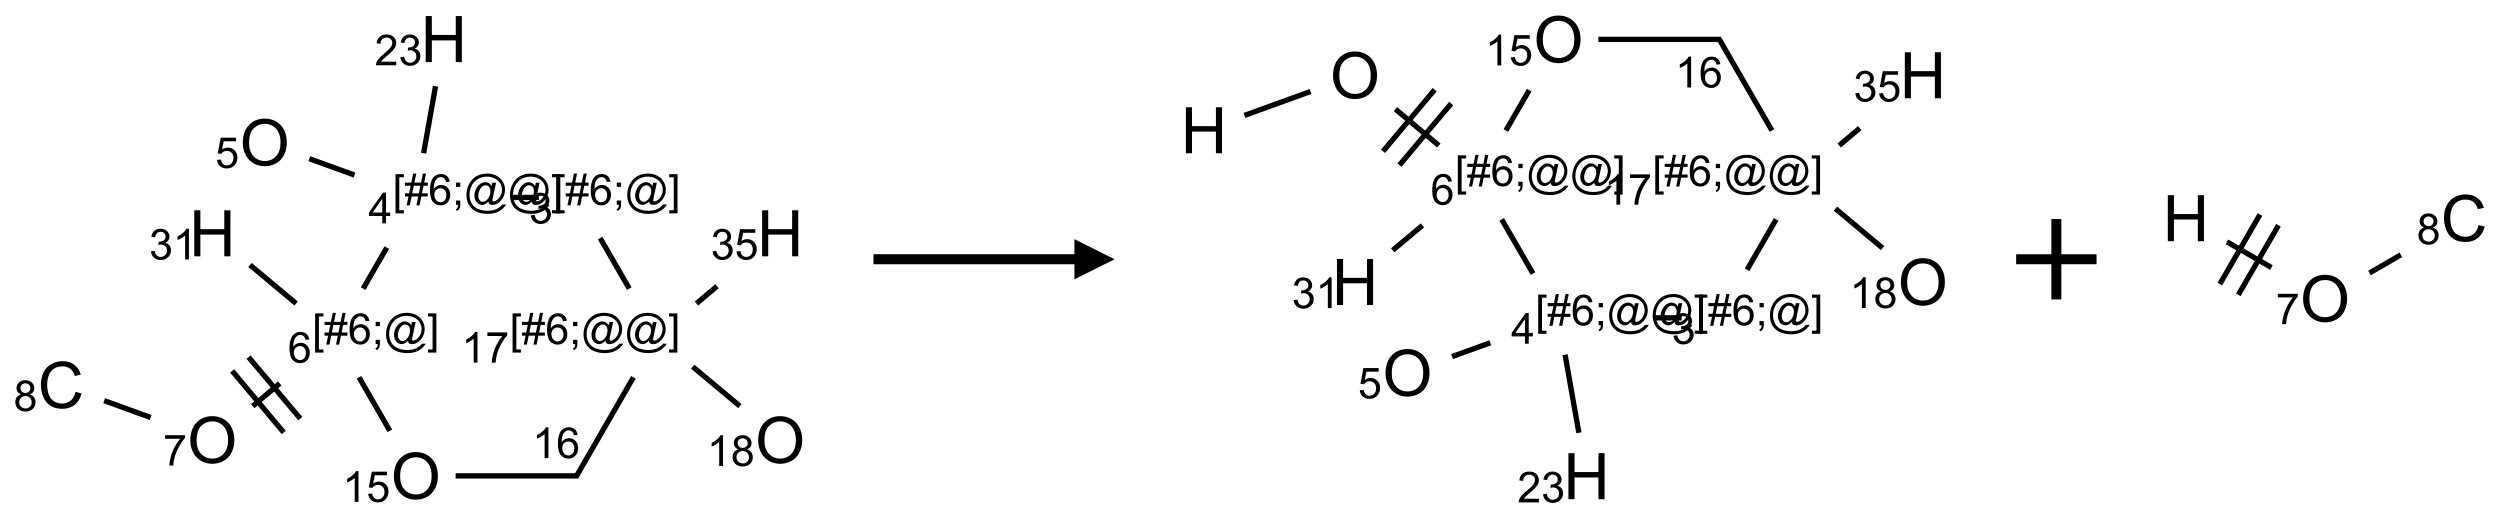 <?xml version="1.0" encoding="UTF-8"?>
<svg xmlns="http://www.w3.org/2000/svg" xmlns:xlink="http://www.w3.org/1999/xlink" width="622" height="129" viewBox="0 0 622 129">
<defs>
<g>
<g id="glyph-0-0">
<path d="M 2 0 L 2 -10 L 10 -10 L 10 0 Z M 2.25 -0.25 L 9.75 -0.25 L 9.75 -9.75 L 2.25 -9.75 Z M 2.25 -0.25 "/>
</g>
<g id="glyph-0-1">
<path d="M 0.773 -5.578 C 0.773 -7.48 1.285 -8.969 2.305 -10.043 C 3.324 -11.117 4.645 -11.656 6.258 -11.656 C 7.316 -11.656 8.27 -11.402 9.117 -10.898 C 9.965 -10.395 10.613 -9.688 11.059 -8.785 C 11.504 -7.883 11.727 -6.855 11.727 -5.711 C 11.727 -4.551 11.492 -3.512 11.023 -2.594 C 10.555 -1.676 9.891 -0.984 9.031 -0.512 C 8.172 -0.039 7.246 0.195 6.25 0.195 C 5.172 0.195 4.207 -0.066 3.359 -0.586 C 2.512 -1.105 1.867 -1.816 1.43 -2.719 C 0.992 -3.621 0.773 -4.574 0.773 -5.578 Z M 2.336 -5.555 C 2.336 -4.176 2.707 -3.086 3.449 -2.293 C 4.191 -1.5 5.121 -1.102 6.242 -1.102 C 7.383 -1.102 8.32 -1.504 9.059 -2.305 C 9.797 -3.105 10.164 -4.246 10.164 -5.719 C 10.164 -6.652 10.008 -7.465 9.691 -8.16 C 9.375 -8.855 8.914 -9.395 8.309 -9.777 C 7.703 -10.16 7.02 -10.352 6.266 -10.352 C 5.191 -10.352 4.27 -9.984 3.496 -9.246 C 2.723 -8.508 2.336 -7.277 2.336 -5.555 Z M 2.336 -5.555 "/>
</g>
<g id="glyph-0-2">
<path d="M 9.406 -4.016 L 10.922 -3.633 C 10.605 -2.387 10.031 -1.438 9.207 -0.785 C 8.383 -0.133 7.371 0.195 6.18 0.195 C 4.945 0.195 3.941 -0.055 3.168 -0.559 C 2.395 -1.062 1.805 -1.789 1.402 -2.742 C 1 -3.695 0.797 -4.719 0.797 -5.812 C 0.797 -7.004 1.023 -8.047 1.48 -8.934 C 1.938 -9.82 2.586 -10.496 3.426 -10.957 C 4.266 -11.418 5.191 -11.648 6.203 -11.648 C 7.348 -11.648 8.312 -11.355 9.094 -10.773 C 9.875 -10.191 10.418 -9.371 10.727 -8.312 L 9.234 -7.961 C 8.969 -8.793 8.582 -9.402 8.078 -9.781 C 7.574 -10.16 6.938 -10.352 6.172 -10.352 C 5.293 -10.352 4.555 -10.141 3.965 -9.719 C 3.375 -9.297 2.957 -8.73 2.719 -8.02 C 2.48 -7.309 2.359 -6.574 2.359 -5.82 C 2.359 -4.848 2.5 -3.996 2.785 -3.27 C 3.07 -2.543 3.512 -2 4.109 -1.641 C 4.707 -1.281 5.355 -1.102 6.055 -1.102 C 6.902 -1.102 7.621 -1.348 8.211 -1.836 C 8.801 -2.324 9.199 -3.051 9.406 -4.016 Z M 9.406 -4.016 "/>
</g>
<g id="glyph-0-3">
<path d="M 1.281 0 L 1.281 -11.453 L 2.797 -11.453 L 2.797 -6.75 L 8.75 -6.75 L 8.75 -11.453 L 10.266 -11.453 L 10.266 0 L 8.75 0 L 8.75 -5.398 L 2.797 -5.398 L 2.797 0 Z M 1.281 0 "/>
</g>
<g id="glyph-1-0">
<path d="M 1.332 0 L 1.332 -6.668 L 6.668 -6.668 L 6.668 0 Z M 1.5 -0.168 L 6.5 -0.168 L 6.5 -6.5 L 1.5 -6.5 Z M 1.5 -0.168 "/>
</g>
<g id="glyph-1-1">
<path d="M 0.441 -2 L 1.426 -2.082 C 1.5 -1.605 1.668 -1.242 1.934 -1.004 C 2.199 -0.762 2.52 -0.641 2.895 -0.641 C 3.348 -0.641 3.73 -0.812 4.043 -1.152 C 4.355 -1.492 4.512 -1.941 4.512 -2.504 C 4.512 -3.039 4.359 -3.461 4.059 -3.77 C 3.758 -4.078 3.367 -4.234 2.879 -4.234 C 2.578 -4.234 2.305 -4.164 2.062 -4.027 C 1.82 -3.891 1.629 -3.715 1.488 -3.496 L 0.609 -3.609 L 1.348 -7.531 L 5.145 -7.531 L 5.145 -6.637 L 2.098 -6.637 L 1.688 -4.582 C 2.145 -4.902 2.625 -5.062 3.129 -5.062 C 3.797 -5.062 4.359 -4.832 4.816 -4.371 C 5.277 -3.91 5.504 -3.312 5.504 -2.59 C 5.504 -1.898 5.305 -1.301 4.902 -0.797 C 4.41 -0.18 3.742 0.129 2.895 0.129 C 2.199 0.129 1.633 -0.062 1.195 -0.453 C 0.758 -0.844 0.504 -1.359 0.441 -2 Z M 0.441 -2 "/>
</g>
<g id="glyph-1-2">
<path d="M 0.723 2.121 L 0.723 -7.637 L 2.793 -7.637 L 2.793 -6.859 L 1.66 -6.859 L 1.66 1.344 L 2.793 1.344 L 2.793 2.121 Z M 0.723 2.121 "/>
</g>
<g id="glyph-1-3">
<path d="M 0.535 0.129 L 0.988 -2.09 L 0.109 -2.09 L 0.109 -2.863 L 1.145 -2.863 L 1.531 -4.754 L 0.109 -4.754 L 0.109 -5.531 L 1.688 -5.531 L 2.141 -7.766 L 2.922 -7.766 L 2.469 -5.531 L 4.109 -5.531 L 4.562 -7.766 L 5.348 -7.766 L 4.895 -5.531 L 5.797 -5.531 L 5.797 -4.754 L 4.738 -4.754 L 4.348 -2.863 L 5.797 -2.863 L 5.797 -2.09 L 4.191 -2.09 L 3.738 0.129 L 2.957 0.129 L 3.406 -2.09 L 1.77 -2.09 L 1.316 0.129 Z M 1.926 -2.863 L 3.562 -2.863 L 3.953 -4.754 L 2.312 -4.754 Z M 1.926 -2.863 "/>
</g>
<g id="glyph-1-4">
<path d="M 5.309 -5.766 L 4.375 -5.691 C 4.293 -6.059 4.172 -6.328 4.02 -6.496 C 3.766 -6.762 3.453 -6.895 3.082 -6.895 C 2.785 -6.895 2.523 -6.812 2.297 -6.645 C 2 -6.43 1.77 -6.117 1.598 -5.703 C 1.43 -5.289 1.34 -4.703 1.332 -3.938 C 1.559 -4.281 1.836 -4.535 2.16 -4.703 C 2.488 -4.871 2.828 -4.953 3.188 -4.953 C 3.812 -4.953 4.344 -4.723 4.785 -4.262 C 5.223 -3.801 5.441 -3.207 5.441 -2.48 C 5.441 -2 5.34 -1.555 5.133 -1.145 C 4.926 -0.73 4.641 -0.418 4.281 -0.199 C 3.922 0.02 3.512 0.129 3.051 0.129 C 2.27 0.129 1.633 -0.156 1.141 -0.73 C 0.648 -1.305 0.402 -2.254 0.402 -3.574 C 0.402 -5.051 0.672 -6.121 1.219 -6.793 C 1.695 -7.375 2.336 -7.668 3.141 -7.668 C 3.742 -7.668 4.234 -7.5 4.617 -7.16 C 5 -6.824 5.23 -6.359 5.309 -5.766 Z M 1.48 -2.473 C 1.48 -2.152 1.547 -1.844 1.684 -1.547 C 1.82 -1.25 2.016 -1.027 2.262 -0.871 C 2.508 -0.719 2.766 -0.641 3.035 -0.641 C 3.434 -0.641 3.773 -0.801 4.059 -1.121 C 4.344 -1.441 4.484 -1.875 4.484 -2.422 C 4.484 -2.949 4.344 -3.367 4.062 -3.668 C 3.781 -3.973 3.426 -4.125 3 -4.125 C 2.578 -4.125 2.219 -3.973 1.922 -3.668 C 1.625 -3.363 1.48 -2.969 1.48 -2.473 Z M 1.48 -2.473 "/>
</g>
<g id="glyph-1-5">
<path d="M 0.949 -4.465 L 0.949 -5.531 L 2.016 -5.531 L 2.016 -4.465 Z M 0.949 0 L 0.949 -1.066 L 2.016 -1.066 L 2.016 0 C 2.016 0.391 1.945 0.711 1.809 0.949 C 1.668 1.191 1.449 1.379 1.145 1.512 L 0.887 1.109 C 1.082 1.023 1.23 0.895 1.324 0.727 C 1.418 0.559 1.469 0.316 1.48 0 Z M 0.949 0 "/>
</g>
<g id="glyph-1-6">
<path d="M 6.047 -0.848 C 5.82 -0.59 5.57 -0.379 5.289 -0.223 C 5.008 -0.062 4.73 0.016 4.449 0.016 C 4.141 0.016 3.84 -0.074 3.547 -0.254 C 3.254 -0.434 3.02 -0.715 2.836 -1.09 C 2.652 -1.465 2.562 -1.875 2.562 -2.324 C 2.562 -2.875 2.703 -3.43 2.988 -3.98 C 3.27 -4.535 3.621 -4.953 4.043 -5.23 C 4.461 -5.508 4.871 -5.645 5.266 -5.645 C 5.566 -5.645 5.855 -5.566 6.129 -5.41 C 6.402 -5.25 6.641 -5.012 6.84 -4.688 L 7.016 -5.496 L 7.949 -5.496 L 7.199 -2 C 7.094 -1.516 7.043 -1.246 7.043 -1.191 C 7.043 -1.098 7.078 -1.02 7.148 -0.949 C 7.219 -0.883 7.305 -0.848 7.406 -0.848 C 7.59 -0.848 7.832 -0.953 8.129 -1.168 C 8.527 -1.445 8.84 -1.816 9.07 -2.285 C 9.301 -2.75 9.418 -3.234 9.418 -3.73 C 9.418 -4.309 9.27 -4.852 8.973 -5.355 C 8.676 -5.859 8.23 -6.262 7.645 -6.562 C 7.055 -6.863 6.406 -7.016 5.691 -7.016 C 4.879 -7.016 4.137 -6.824 3.465 -6.445 C 2.793 -6.066 2.273 -5.52 1.902 -4.809 C 1.535 -4.098 1.348 -3.34 1.348 -2.527 C 1.348 -1.676 1.535 -0.941 1.902 -0.328 C 2.273 0.285 2.809 0.742 3.508 1.035 C 4.207 1.328 4.984 1.473 5.832 1.473 C 6.742 1.473 7.504 1.32 8.121 1.016 C 8.734 0.711 9.195 0.34 9.5 -0.098 L 10.441 -0.098 C 10.266 0.266 9.961 0.637 9.531 1.016 C 9.102 1.395 8.59 1.695 7.996 1.914 C 7.402 2.133 6.688 2.246 5.848 2.246 C 5.078 2.246 4.367 2.145 3.715 1.949 C 3.066 1.75 2.512 1.453 2.051 1.055 C 1.594 0.656 1.25 0.199 1.016 -0.316 C 0.723 -0.973 0.578 -1.684 0.578 -2.441 C 0.578 -3.289 0.75 -4.098 1.098 -4.863 C 1.523 -5.805 2.125 -6.527 2.902 -7.027 C 3.684 -7.527 4.629 -7.777 5.738 -7.777 C 6.602 -7.777 7.375 -7.602 8.059 -7.246 C 8.746 -6.895 9.285 -6.371 9.684 -5.672 C 10.02 -5.07 10.188 -4.418 10.188 -3.715 C 10.188 -2.707 9.832 -1.812 9.125 -1.031 C 8.492 -0.328 7.801 0.02 7.051 0.02 C 6.812 0.02 6.617 -0.016 6.473 -0.09 C 6.324 -0.16 6.215 -0.266 6.145 -0.402 C 6.102 -0.488 6.066 -0.637 6.047 -0.848 Z M 3.527 -2.262 C 3.527 -1.785 3.641 -1.414 3.863 -1.152 C 4.09 -0.887 4.348 -0.754 4.641 -0.754 C 4.836 -0.754 5.039 -0.812 5.254 -0.93 C 5.469 -1.047 5.676 -1.219 5.871 -1.449 C 6.066 -1.676 6.23 -1.969 6.355 -2.32 C 6.48 -2.672 6.543 -3.027 6.543 -3.379 C 6.543 -3.852 6.426 -4.219 6.191 -4.48 C 5.957 -4.738 5.672 -4.871 5.332 -4.871 C 5.109 -4.871 4.902 -4.812 4.707 -4.699 C 4.512 -4.586 4.32 -4.406 4.137 -4.156 C 3.953 -3.906 3.805 -3.602 3.691 -3.246 C 3.582 -2.887 3.527 -2.559 3.527 -2.262 Z M 3.527 -2.262 "/>
</g>
<g id="glyph-1-7">
<path d="M 2.27 2.121 L 0.203 2.121 L 0.203 1.344 L 1.332 1.344 L 1.332 -6.859 L 0.203 -6.859 L 0.203 -7.637 L 2.27 -7.637 Z M 2.27 2.121 "/>
</g>
<g id="glyph-1-8">
<path d="M 3.449 0 L 3.449 -1.828 L 0.137 -1.828 L 0.137 -2.688 L 3.621 -7.637 L 4.387 -7.637 L 4.387 -2.688 L 5.418 -2.688 L 5.418 -1.828 L 4.387 -1.828 L 4.387 0 Z M 3.449 -2.688 L 3.449 -6.129 L 1.059 -2.688 Z M 3.449 -2.688 "/>
</g>
<g id="glyph-1-9">
<path d="M 0.449 -2.016 L 1.387 -2.141 C 1.492 -1.609 1.676 -1.227 1.934 -0.992 C 2.191 -0.758 2.508 -0.641 2.879 -0.641 C 3.32 -0.641 3.695 -0.793 3.996 -1.098 C 4.301 -1.402 4.453 -1.781 4.453 -2.234 C 4.453 -2.664 4.312 -3.02 4.031 -3.301 C 3.75 -3.578 3.391 -3.719 2.957 -3.719 C 2.781 -3.719 2.562 -3.684 2.297 -3.613 L 2.402 -4.438 C 2.465 -4.43 2.516 -4.426 2.551 -4.426 C 2.949 -4.426 3.312 -4.531 3.629 -4.738 C 3.949 -4.949 4.109 -5.27 4.109 -5.703 C 4.109 -6.047 3.992 -6.332 3.762 -6.559 C 3.527 -6.785 3.227 -6.895 2.859 -6.895 C 2.496 -6.895 2.191 -6.781 1.949 -6.551 C 1.707 -6.324 1.547 -5.98 1.48 -5.52 L 0.543 -5.688 C 0.656 -6.316 0.918 -6.805 1.324 -7.148 C 1.73 -7.492 2.234 -7.668 2.84 -7.668 C 3.254 -7.668 3.641 -7.578 3.988 -7.398 C 4.34 -7.219 4.609 -6.977 4.793 -6.668 C 4.98 -6.359 5.074 -6.031 5.074 -5.684 C 5.074 -5.352 4.984 -5.051 4.809 -4.781 C 4.629 -4.512 4.367 -4.297 4.02 -4.137 C 4.473 -4.031 4.824 -3.816 5.074 -3.488 C 5.324 -3.16 5.449 -2.75 5.449 -2.254 C 5.449 -1.59 5.203 -1.023 4.719 -0.559 C 4.234 -0.098 3.617 0.137 2.875 0.137 C 2.203 0.137 1.648 -0.062 1.207 -0.465 C 0.762 -0.863 0.512 -1.379 0.449 -2.016 Z M 0.449 -2.016 "/>
</g>
<g id="glyph-1-10">
<path d="M 3.973 0 L 3.035 0 L 3.035 -5.973 C 2.809 -5.758 2.516 -5.543 2.148 -5.328 C 1.781 -5.113 1.453 -4.953 1.16 -4.844 L 1.16 -5.75 C 1.684 -5.996 2.145 -6.297 2.535 -6.645 C 2.93 -6.996 3.207 -7.336 3.371 -7.668 L 3.973 -7.668 Z M 3.973 0 "/>
</g>
<g id="glyph-1-11">
<path d="M 0.504 -6.637 L 0.504 -7.535 L 5.449 -7.535 L 5.449 -6.809 C 4.961 -6.289 4.48 -5.602 4.004 -4.746 C 3.527 -3.887 3.156 -3.004 2.895 -2.098 C 2.707 -1.461 2.59 -0.762 2.535 0 L 1.574 0 C 1.582 -0.602 1.703 -1.328 1.926 -2.176 C 2.152 -3.027 2.477 -3.848 2.898 -4.637 C 3.32 -5.426 3.77 -6.094 4.246 -6.637 Z M 0.504 -6.637 "/>
</g>
<g id="glyph-1-12">
<path d="M 1.887 -4.141 C 1.496 -4.281 1.207 -4.484 1.02 -4.75 C 0.832 -5.016 0.738 -5.328 0.738 -5.699 C 0.738 -6.254 0.938 -6.719 1.34 -7.098 C 1.738 -7.477 2.27 -7.668 2.934 -7.668 C 3.598 -7.668 4.137 -7.473 4.543 -7.086 C 4.949 -6.699 5.152 -6.227 5.152 -5.672 C 5.152 -5.316 5.059 -5.008 4.871 -4.746 C 4.688 -4.484 4.406 -4.281 4.027 -4.141 C 4.496 -3.988 4.852 -3.742 5.098 -3.402 C 5.34 -3.062 5.465 -2.656 5.465 -2.184 C 5.465 -1.531 5.234 -0.98 4.77 -0.535 C 4.309 -0.09 3.703 0.129 2.949 0.129 C 2.195 0.129 1.586 -0.094 1.125 -0.539 C 0.664 -0.984 0.434 -1.543 0.434 -2.207 C 0.434 -2.703 0.559 -3.121 0.809 -3.457 C 1.062 -3.793 1.422 -4.02 1.887 -4.141 Z M 1.699 -5.73 C 1.699 -5.367 1.812 -5.074 2.047 -4.844 C 2.281 -4.613 2.582 -4.5 2.953 -4.5 C 3.312 -4.5 3.609 -4.613 3.84 -4.84 C 4.07 -5.066 4.188 -5.348 4.188 -5.676 C 4.188 -6.02 4.07 -6.309 3.832 -6.543 C 3.594 -6.777 3.297 -6.895 2.941 -6.895 C 2.586 -6.895 2.289 -6.781 2.051 -6.551 C 1.816 -6.324 1.699 -6.047 1.699 -5.73 Z M 1.395 -2.203 C 1.395 -1.938 1.461 -1.676 1.586 -1.426 C 1.711 -1.176 1.902 -0.984 2.152 -0.848 C 2.402 -0.711 2.672 -0.641 2.957 -0.641 C 3.406 -0.641 3.777 -0.785 4.066 -1.074 C 4.359 -1.363 4.504 -1.727 4.504 -2.172 C 4.504 -2.625 4.355 -2.996 4.055 -3.293 C 3.754 -3.586 3.379 -3.734 2.926 -3.734 C 2.484 -3.734 2.121 -3.59 1.832 -3.297 C 1.543 -3.004 1.395 -2.641 1.395 -2.203 Z M 1.395 -2.203 "/>
</g>
<g id="glyph-1-13">
<path d="M 5.371 -0.902 L 5.371 0 L 0.324 0 C 0.316 -0.227 0.352 -0.441 0.434 -0.652 C 0.562 -0.996 0.766 -1.332 1.051 -1.668 C 1.332 -2 1.742 -2.387 2.277 -2.824 C 3.105 -3.504 3.668 -4.043 3.957 -4.441 C 4.25 -4.84 4.395 -5.215 4.395 -5.566 C 4.395 -5.938 4.262 -6.254 3.996 -6.508 C 3.73 -6.762 3.387 -6.891 2.957 -6.891 C 2.508 -6.891 2.145 -6.754 1.875 -6.484 C 1.605 -6.215 1.469 -5.84 1.465 -5.359 L 0.5 -5.457 C 0.566 -6.176 0.812 -6.727 1.246 -7.102 C 1.676 -7.477 2.254 -7.668 2.98 -7.668 C 3.711 -7.668 4.293 -7.465 4.719 -7.059 C 5.145 -6.652 5.359 -6.148 5.359 -5.547 C 5.359 -5.242 5.297 -4.941 5.172 -4.645 C 5.047 -4.352 4.84 -4.039 4.551 -3.715 C 4.262 -3.387 3.777 -2.938 3.105 -2.371 C 2.543 -1.898 2.18 -1.578 2.02 -1.41 C 1.859 -1.242 1.73 -1.07 1.625 -0.902 Z M 5.371 -0.902 "/>
</g>
</g>
</defs>
<path fill="none" stroke-width="0.033" stroke-linecap="butt" stroke-linejoin="miter" stroke="rgb(0%, 0%, 0%)" stroke-opacity="1" stroke-miterlimit="10" d="M 1.543 0.744 L 1.824 0.846 " transform="matrix(40, 0, 0, 40, 15.238, 9.721)"/>
<path fill="none" stroke-width="0.033" stroke-linecap="butt" stroke-linejoin="miter" stroke="rgb(0%, 0%, 0%)" stroke-opacity="1" stroke-miterlimit="10" d="M 2.805 0.985 L 2.971 0.985 " transform="matrix(40, 0, 0, 40, 15.238, 9.721)"/>
<path fill="none" stroke-width="0.033" stroke-linecap="butt" stroke-linejoin="miter" stroke="rgb(0%, 0%, 0%)" stroke-opacity="1" stroke-miterlimit="10" d="M 3.352 1.238 L 3.533 1.552 " transform="matrix(40, 0, 0, 40, 15.238, 9.721)"/>
<path fill="none" stroke-width="0.033" stroke-linecap="butt" stroke-linejoin="miter" stroke="rgb(0%, 0%, 0%)" stroke-opacity="1" stroke-miterlimit="10" d="M 3.559 2.104 L 3.201 2.725 " transform="matrix(40, 0, 0, 40, 15.238, 9.721)"/>
<path fill="none" stroke-width="0.033" stroke-linecap="butt" stroke-linejoin="miter" stroke="rgb(0%, 0%, 0%)" stroke-opacity="1" stroke-miterlimit="10" d="M 3.215 2.717 L 2.453 2.717 " transform="matrix(40, 0, 0, 40, 15.238, 9.721)"/>
<path fill="none" stroke-width="0.033" stroke-linecap="butt" stroke-linejoin="miter" stroke="rgb(0%, 0%, 0%)" stroke-opacity="1" stroke-miterlimit="10" d="M 2.044 2.437 L 1.852 2.104 " transform="matrix(40, 0, 0, 40, 15.238, 9.721)"/>
<path fill="none" stroke-width="0.033" stroke-linecap="butt" stroke-linejoin="miter" stroke="rgb(0%, 0%, 0%)" stroke-opacity="1" stroke-miterlimit="10" d="M 1.878 1.552 L 2.025 1.297 " transform="matrix(40, 0, 0, 40, 15.238, 9.721)"/>
<path fill="none" stroke-width="0.033" stroke-linecap="butt" stroke-linejoin="miter" stroke="rgb(0%, 0%, 0%)" stroke-opacity="1" stroke-miterlimit="10" d="M 1.359 2.142 L 1.191 2.283 " transform="matrix(40, 0, 0, 40, 15.238, 9.721)"/>
<path fill="none" stroke-width="0.033" stroke-linecap="butt" stroke-linejoin="miter" stroke="rgb(0%, 0%, 0%)" stroke-opacity="1" stroke-miterlimit="10" d="M 1.063 2.064 L 1.384 2.447 " transform="matrix(40, 0, 0, 40, 15.238, 9.721)"/>
<path fill="none" stroke-width="0.033" stroke-linecap="butt" stroke-linejoin="miter" stroke="rgb(0%, 0%, 0%)" stroke-opacity="1" stroke-miterlimit="10" d="M 1.165 1.978 L 1.487 2.361 " transform="matrix(40, 0, 0, 40, 15.238, 9.721)"/>
<path fill="none" stroke-width="0.033" stroke-linecap="butt" stroke-linejoin="miter" stroke="rgb(0%, 0%, 0%)" stroke-opacity="1" stroke-miterlimit="10" d="M 0.556 2.354 L 0.267 2.249 " transform="matrix(40, 0, 0, 40, 15.238, 9.721)"/>
<path fill="none" stroke-width="0.033" stroke-linecap="butt" stroke-linejoin="miter" stroke="rgb(0%, 0%, 0%)" stroke-opacity="1" stroke-miterlimit="10" d="M 1.461 1.645 L 1.174 1.405 " transform="matrix(40, 0, 0, 40, 15.238, 9.721)"/>
<path fill="none" stroke-width="0.033" stroke-linecap="butt" stroke-linejoin="miter" stroke="rgb(0%, 0%, 0%)" stroke-opacity="1" stroke-miterlimit="10" d="M 3.928 2.038 L 4.221 2.283 " transform="matrix(40, 0, 0, 40, 15.238, 9.721)"/>
<path fill="none" stroke-width="0.033" stroke-linecap="butt" stroke-linejoin="miter" stroke="rgb(0%, 0%, 0%)" stroke-opacity="1" stroke-miterlimit="10" d="M 3.951 1.645 L 4.079 1.537 " transform="matrix(40, 0, 0, 40, 15.238, 9.721)"/>
<path fill="none" stroke-width="0.033" stroke-linecap="butt" stroke-linejoin="miter" stroke="rgb(0%, 0%, 0%)" stroke-opacity="1" stroke-miterlimit="10" d="M 2.254 0.71 L 2.328 0.293 " transform="matrix(40, 0, 0, 40, 15.238, 9.721)"/>
<g fill="rgb(0%, 0%, 0%)" fill-opacity="1">
<use xlink:href="#glyph-0-1" x="59.633" y="41.164"/>
</g>
<g fill="rgb(0%, 0%, 0%)" fill-opacity="1">
<use xlink:href="#glyph-1-1" x="53.562" y="41.781"/>
</g>
<g fill="rgb(0%, 0%, 0%)" fill-opacity="1">
<use xlink:href="#glyph-1-2" x="97.68" y="50.965"/>
<use xlink:href="#glyph-1-3" x="100.643" y="50.965"/>
<use xlink:href="#glyph-1-4" x="106.576" y="50.965"/>
<use xlink:href="#glyph-1-5" x="112.508" y="50.965"/>
<use xlink:href="#glyph-1-6" x="115.471" y="50.965"/>
<use xlink:href="#glyph-1-6" x="126.299" y="50.965"/>
<use xlink:href="#glyph-1-7" x="137.128" y="50.965"/>
</g>
<g fill="rgb(0%, 0%, 0%)" fill-opacity="1">
<use xlink:href="#glyph-1-8" x="91.656" y="55.562"/>
</g>
<g fill="rgb(0%, 0%, 0%)" fill-opacity="1">
<use xlink:href="#glyph-1-2" x="137.68" y="50.965"/>
<use xlink:href="#glyph-1-3" x="140.643" y="50.965"/>
<use xlink:href="#glyph-1-4" x="146.576" y="50.965"/>
<use xlink:href="#glyph-1-5" x="152.508" y="50.965"/>
<use xlink:href="#glyph-1-6" x="155.471" y="50.965"/>
<use xlink:href="#glyph-1-7" x="166.299" y="50.965"/>
</g>
<g fill="rgb(0%, 0%, 0%)" fill-opacity="1">
<use xlink:href="#glyph-1-9" x="131.625" y="55.594"/>
</g>
<g fill="rgb(0%, 0%, 0%)" fill-opacity="1">
<use xlink:href="#glyph-1-2" x="126.809" y="85.605"/>
<use xlink:href="#glyph-1-3" x="129.772" y="85.605"/>
<use xlink:href="#glyph-1-4" x="135.704" y="85.605"/>
<use xlink:href="#glyph-1-5" x="141.637" y="85.605"/>
<use xlink:href="#glyph-1-6" x="144.6" y="85.605"/>
<use xlink:href="#glyph-1-6" x="155.428" y="85.605"/>
<use xlink:href="#glyph-1-7" x="166.257" y="85.605"/>
</g>
<g fill="rgb(0%, 0%, 0%)" fill-opacity="1">
<use xlink:href="#glyph-1-10" x="114.82" y="90.234"/>
<use xlink:href="#glyph-1-11" x="120.753" y="90.234"/>
</g>
<g fill="rgb(0%, 0%, 0%)" fill-opacity="1">
<use xlink:href="#glyph-1-10" x="132.469" y="113.969"/>
<use xlink:href="#glyph-1-4" x="138.401" y="113.969"/>
</g>
<g fill="rgb(0%, 0%, 0%)" fill-opacity="1">
<use xlink:href="#glyph-0-1" x="97.219" y="124.125"/>
</g>
<g fill="rgb(0%, 0%, 0%)" fill-opacity="1">
<use xlink:href="#glyph-1-10" x="85.219" y="124.875"/>
<use xlink:href="#glyph-1-1" x="91.151" y="124.875"/>
</g>
<g fill="rgb(0%, 0%, 0%)" fill-opacity="1">
<use xlink:href="#glyph-1-2" x="77.68" y="85.605"/>
<use xlink:href="#glyph-1-3" x="80.643" y="85.605"/>
<use xlink:href="#glyph-1-4" x="86.576" y="85.605"/>
<use xlink:href="#glyph-1-5" x="92.508" y="85.605"/>
<use xlink:href="#glyph-1-6" x="95.471" y="85.605"/>
<use xlink:href="#glyph-1-7" x="106.299" y="85.605"/>
</g>
<g fill="rgb(0%, 0%, 0%)" fill-opacity="1">
<use xlink:href="#glyph-1-4" x="71.629" y="90.234"/>
</g>
<g fill="rgb(0%, 0%, 0%)" fill-opacity="1">
<use xlink:href="#glyph-0-1" x="46.578" y="115.195"/>
</g>
<g fill="rgb(0%, 0%, 0%)" fill-opacity="1">
<use xlink:href="#glyph-1-11" x="40.566" y="115.816"/>
</g>
<g fill="rgb(0%, 0%, 0%)" fill-opacity="1">
<use xlink:href="#glyph-0-2" x="9.379" y="101.512"/>
</g>
<g fill="rgb(0%, 0%, 0%)" fill-opacity="1">
<use xlink:href="#glyph-1-12" x="3.379" y="102.266"/>
</g>
<g fill="rgb(0%, 0%, 0%)" fill-opacity="1">
<use xlink:href="#glyph-0-3" x="47.055" y="63.77"/>
</g>
<g fill="rgb(0%, 0%, 0%)" fill-opacity="1">
<use xlink:href="#glyph-1-9" x="37.094" y="64.562"/>
<use xlink:href="#glyph-1-10" x="43.026" y="64.562"/>
</g>
<g fill="rgb(0%, 0%, 0%)" fill-opacity="1">
<use xlink:href="#glyph-0-1" x="187.859" y="115.195"/>
</g>
<g fill="rgb(0%, 0%, 0%)" fill-opacity="1">
<use xlink:href="#glyph-1-10" x="175.902" y="115.945"/>
<use xlink:href="#glyph-1-12" x="181.835" y="115.945"/>
</g>
<g fill="rgb(0%, 0%, 0%)" fill-opacity="1">
<use xlink:href="#glyph-0-3" x="188.336" y="63.77"/>
</g>
<g fill="rgb(0%, 0%, 0%)" fill-opacity="1">
<use xlink:href="#glyph-1-9" x="176.848" y="64.562"/>
<use xlink:href="#glyph-1-1" x="182.78" y="64.562"/>
</g>
<g fill="rgb(0%, 0%, 0%)" fill-opacity="1">
<use xlink:href="#glyph-0-3" x="104.641" y="15.449"/>
</g>
<g fill="rgb(0%, 0%, 0%)" fill-opacity="1">
<use xlink:href="#glyph-1-13" x="93.211" y="16.242"/>
<use xlink:href="#glyph-1-9" x="99.143" y="16.242"/>
</g>
<path fill-rule="nonzero" fill="rgb(0%, 0%, 0%)" fill-opacity="1" d="M 217.316 65.75 L 267.316 65.75 L 267.316 69.5 L 277.316 64.5 L 267.316 59.5 L 267.316 63.25 L 217.316 63.25 "/>
<path fill="none" stroke-width="0.033" stroke-linecap="butt" stroke-linejoin="miter" stroke="rgb(0%, 0%, 0%)" stroke-opacity="1" stroke-miterlimit="10" d="M 0.252 0.473 L 0.663 0.324 " transform="matrix(40, 0, 0, 40, 299.543, 9.797)"/>
<path fill="none" stroke-width="0.033" stroke-linecap="butt" stroke-linejoin="miter" stroke="rgb(0%, 0%, 0%)" stroke-opacity="1" stroke-miterlimit="10" d="M 1.191 0.434 L 1.461 0.66 " transform="matrix(40, 0, 0, 40, 299.543, 9.797)"/>
<path fill="none" stroke-width="0.033" stroke-linecap="butt" stroke-linejoin="miter" stroke="rgb(0%, 0%, 0%)" stroke-opacity="1" stroke-miterlimit="10" d="M 1.216 0.782 L 1.538 0.399 " transform="matrix(40, 0, 0, 40, 299.543, 9.797)"/>
<path fill="none" stroke-width="0.033" stroke-linecap="butt" stroke-linejoin="miter" stroke="rgb(0%, 0%, 0%)" stroke-opacity="1" stroke-miterlimit="10" d="M 1.114 0.696 L 1.435 0.313 " transform="matrix(40, 0, 0, 40, 299.543, 9.797)"/>
<path fill="none" stroke-width="0.033" stroke-linecap="butt" stroke-linejoin="miter" stroke="rgb(0%, 0%, 0%)" stroke-opacity="1" stroke-miterlimit="10" d="M 1.359 1.157 L 1.174 1.312 " transform="matrix(40, 0, 0, 40, 299.543, 9.797)"/>
<path fill="none" stroke-width="0.033" stroke-linecap="butt" stroke-linejoin="miter" stroke="rgb(0%, 0%, 0%)" stroke-opacity="1" stroke-miterlimit="10" d="M 1.852 1.12 L 2.047 1.457 " transform="matrix(40, 0, 0, 40, 299.543, 9.797)"/>
<path fill="none" stroke-width="0.033" stroke-linecap="butt" stroke-linejoin="miter" stroke="rgb(0%, 0%, 0%)" stroke-opacity="1" stroke-miterlimit="10" d="M 1.781 1.887 L 1.543 1.973 " transform="matrix(40, 0, 0, 40, 299.543, 9.797)"/>
<path fill="none" stroke-width="0.033" stroke-linecap="butt" stroke-linejoin="miter" stroke="rgb(0%, 0%, 0%)" stroke-opacity="1" stroke-miterlimit="10" d="M 2.246 1.961 L 2.332 2.447 " transform="matrix(40, 0, 0, 40, 299.543, 9.797)"/>
<path fill="none" stroke-width="0.033" stroke-linecap="butt" stroke-linejoin="miter" stroke="rgb(0%, 0%, 0%)" stroke-opacity="1" stroke-miterlimit="10" d="M 2.805 1.732 L 2.971 1.732 " transform="matrix(40, 0, 0, 40, 299.543, 9.797)"/>
<path fill="none" stroke-width="0.033" stroke-linecap="butt" stroke-linejoin="miter" stroke="rgb(0%, 0%, 0%)" stroke-opacity="1" stroke-miterlimit="10" d="M 3.378 1.433 L 3.559 1.12 " transform="matrix(40, 0, 0, 40, 299.543, 9.797)"/>
<path fill="none" stroke-width="0.033" stroke-linecap="butt" stroke-linejoin="miter" stroke="rgb(0%, 0%, 0%)" stroke-opacity="1" stroke-miterlimit="10" d="M 3.928 1.053 L 4.221 1.298 " transform="matrix(40, 0, 0, 40, 299.543, 9.797)"/>
<path fill="none" stroke-width="0.033" stroke-linecap="butt" stroke-linejoin="miter" stroke="rgb(0%, 0%, 0%)" stroke-opacity="1" stroke-miterlimit="10" d="M 3.951 0.66 L 4.079 0.552 " transform="matrix(40, 0, 0, 40, 299.543, 9.797)"/>
<path fill="none" stroke-width="0.033" stroke-linecap="butt" stroke-linejoin="miter" stroke="rgb(0%, 0%, 0%)" stroke-opacity="1" stroke-miterlimit="10" d="M 3.533 0.567 L 3.201 -0.008 " transform="matrix(40, 0, 0, 40, 299.543, 9.797)"/>
<path fill="none" stroke-width="0.033" stroke-linecap="butt" stroke-linejoin="miter" stroke="rgb(0%, 0%, 0%)" stroke-opacity="1" stroke-miterlimit="10" d="M 3.215 -0 L 2.453 -0 " transform="matrix(40, 0, 0, 40, 299.543, 9.797)"/>
<path fill="none" stroke-width="0.033" stroke-linecap="butt" stroke-linejoin="miter" stroke="rgb(0%, 0%, 0%)" stroke-opacity="1" stroke-miterlimit="10" d="M 2.023 0.316 L 1.878 0.567 " transform="matrix(40, 0, 0, 40, 299.543, 9.797)"/>
<g fill="rgb(0%, 0%, 0%)" fill-opacity="1">
<use xlink:href="#glyph-0-3" x="293.77" y="38.137"/>
</g>
<g fill="rgb(0%, 0%, 0%)" fill-opacity="1">
<use xlink:href="#glyph-0-1" x="330.883" y="24.457"/>
</g>
<g fill="rgb(0%, 0%, 0%)" fill-opacity="1">
<use xlink:href="#glyph-1-2" x="361.984" y="46.289"/>
<use xlink:href="#glyph-1-3" x="364.948" y="46.289"/>
<use xlink:href="#glyph-1-4" x="370.88" y="46.289"/>
<use xlink:href="#glyph-1-5" x="376.813" y="46.289"/>
<use xlink:href="#glyph-1-6" x="379.776" y="46.289"/>
<use xlink:href="#glyph-1-6" x="390.604" y="46.289"/>
<use xlink:href="#glyph-1-7" x="401.432" y="46.289"/>
</g>
<g fill="rgb(0%, 0%, 0%)" fill-opacity="1">
<use xlink:href="#glyph-1-4" x="355.934" y="50.918"/>
</g>
<g fill="rgb(0%, 0%, 0%)" fill-opacity="1">
<use xlink:href="#glyph-0-3" x="331.359" y="75.879"/>
</g>
<g fill="rgb(0%, 0%, 0%)" fill-opacity="1">
<use xlink:href="#glyph-1-9" x="321.398" y="76.668"/>
<use xlink:href="#glyph-1-10" x="327.331" y="76.668"/>
</g>
<g fill="rgb(0%, 0%, 0%)" fill-opacity="1">
<use xlink:href="#glyph-1-2" x="381.984" y="80.93"/>
<use xlink:href="#glyph-1-3" x="384.948" y="80.93"/>
<use xlink:href="#glyph-1-4" x="390.88" y="80.93"/>
<use xlink:href="#glyph-1-5" x="396.813" y="80.93"/>
<use xlink:href="#glyph-1-6" x="399.776" y="80.93"/>
<use xlink:href="#glyph-1-6" x="410.604" y="80.93"/>
<use xlink:href="#glyph-1-7" x="421.432" y="80.93"/>
</g>
<g fill="rgb(0%, 0%, 0%)" fill-opacity="1">
<use xlink:href="#glyph-1-8" x="375.961" y="85.527"/>
</g>
<g fill="rgb(0%, 0%, 0%)" fill-opacity="1">
<use xlink:href="#glyph-0-1" x="343.938" y="98.492"/>
</g>
<g fill="rgb(0%, 0%, 0%)" fill-opacity="1">
<use xlink:href="#glyph-1-1" x="337.867" y="99.105"/>
</g>
<g fill="rgb(0%, 0%, 0%)" fill-opacity="1">
<use xlink:href="#glyph-0-3" x="388.945" y="124.199"/>
</g>
<g fill="rgb(0%, 0%, 0%)" fill-opacity="1">
<use xlink:href="#glyph-1-13" x="377.516" y="124.992"/>
<use xlink:href="#glyph-1-9" x="383.448" y="124.992"/>
</g>
<g fill="rgb(0%, 0%, 0%)" fill-opacity="1">
<use xlink:href="#glyph-1-2" x="421.984" y="80.93"/>
<use xlink:href="#glyph-1-3" x="424.948" y="80.93"/>
<use xlink:href="#glyph-1-4" x="430.88" y="80.93"/>
<use xlink:href="#glyph-1-5" x="436.813" y="80.93"/>
<use xlink:href="#glyph-1-6" x="439.776" y="80.93"/>
<use xlink:href="#glyph-1-7" x="450.604" y="80.93"/>
</g>
<g fill="rgb(0%, 0%, 0%)" fill-opacity="1">
<use xlink:href="#glyph-1-9" x="415.93" y="85.559"/>
</g>
<g fill="rgb(0%, 0%, 0%)" fill-opacity="1">
<use xlink:href="#glyph-1-2" x="411.113" y="46.289"/>
<use xlink:href="#glyph-1-3" x="414.077" y="46.289"/>
<use xlink:href="#glyph-1-4" x="420.009" y="46.289"/>
<use xlink:href="#glyph-1-5" x="425.941" y="46.289"/>
<use xlink:href="#glyph-1-6" x="428.905" y="46.289"/>
<use xlink:href="#glyph-1-6" x="439.733" y="46.289"/>
<use xlink:href="#glyph-1-7" x="450.561" y="46.289"/>
</g>
<g fill="rgb(0%, 0%, 0%)" fill-opacity="1">
<use xlink:href="#glyph-1-10" x="399.125" y="50.918"/>
<use xlink:href="#glyph-1-11" x="405.057" y="50.918"/>
</g>
<g fill="rgb(0%, 0%, 0%)" fill-opacity="1">
<use xlink:href="#glyph-0-1" x="472.164" y="75.883"/>
</g>
<g fill="rgb(0%, 0%, 0%)" fill-opacity="1">
<use xlink:href="#glyph-1-10" x="460.207" y="76.629"/>
<use xlink:href="#glyph-1-12" x="466.139" y="76.629"/>
</g>
<g fill="rgb(0%, 0%, 0%)" fill-opacity="1">
<use xlink:href="#glyph-0-3" x="472.641" y="24.453"/>
</g>
<g fill="rgb(0%, 0%, 0%)" fill-opacity="1">
<use xlink:href="#glyph-1-9" x="461.152" y="25.246"/>
<use xlink:href="#glyph-1-1" x="467.085" y="25.246"/>
</g>
<g fill="rgb(0%, 0%, 0%)" fill-opacity="1">
<use xlink:href="#glyph-1-10" x="416.773" y="21.758"/>
<use xlink:href="#glyph-1-4" x="422.706" y="21.758"/>
</g>
<g fill="rgb(0%, 0%, 0%)" fill-opacity="1">
<use xlink:href="#glyph-0-1" x="381.523" y="15.527"/>
</g>
<g fill="rgb(0%, 0%, 0%)" fill-opacity="1">
<use xlink:href="#glyph-1-10" x="369.523" y="16.277"/>
<use xlink:href="#glyph-1-1" x="375.456" y="16.277"/>
</g>
<path fill="none" stroke-width="0.062" stroke-linecap="butt" stroke-linejoin="miter" stroke="rgb(0%, 0%, 0%)" stroke-opacity="1" stroke-miterlimit="10" d="M -0 0 L 0.5 0 M 0.25 -0.25 L 0.25 0.25 " transform="matrix(40, 0, 0, 40, 501.621, 64.5)"/>
<path fill="none" stroke-width="0.033" stroke-linecap="butt" stroke-linejoin="miter" stroke="rgb(0%, 0%, 0%)" stroke-opacity="1" stroke-miterlimit="10" d="M 0.255 0.147 L 0.532 0.307 " transform="matrix(40, 0, 0, 40, 543.848, 54.285)"/>
<path fill="none" stroke-width="0.033" stroke-linecap="butt" stroke-linejoin="miter" stroke="rgb(0%, 0%, 0%)" stroke-opacity="1" stroke-miterlimit="10" d="M 0.326 0.477 L 0.576 0.044 " transform="matrix(40, 0, 0, 40, 543.848, 54.285)"/>
<path fill="none" stroke-width="0.033" stroke-linecap="butt" stroke-linejoin="miter" stroke="rgb(0%, 0%, 0%)" stroke-opacity="1" stroke-miterlimit="10" d="M 0.211 0.41 L 0.461 -0.023 " transform="matrix(40, 0, 0, 40, 543.848, 54.285)"/>
<path fill="none" stroke-width="0.033" stroke-linecap="butt" stroke-linejoin="miter" stroke="rgb(0%, 0%, 0%)" stroke-opacity="1" stroke-miterlimit="10" d="M 1.142 0.341 L 1.337 0.228 " transform="matrix(40, 0, 0, 40, 543.848, 54.285)"/>
<g fill="rgb(0%, 0%, 0%)" fill-opacity="1">
<use xlink:href="#glyph-0-3" x="538.074" y="60.012"/>
</g>
<g fill="rgb(0%, 0%, 0%)" fill-opacity="1">
<use xlink:href="#glyph-0-1" x="572.238" y="80.016"/>
</g>
<g fill="rgb(0%, 0%, 0%)" fill-opacity="1">
<use xlink:href="#glyph-1-11" x="566.23" y="80.637"/>
</g>
<g fill="rgb(0%, 0%, 0%)" fill-opacity="1">
<use xlink:href="#glyph-0-2" x="607.27" y="60.012"/>
</g>
<g fill="rgb(0%, 0%, 0%)" fill-opacity="1">
<use xlink:href="#glyph-1-12" x="601.27" y="60.766"/>
</g>
</svg>
